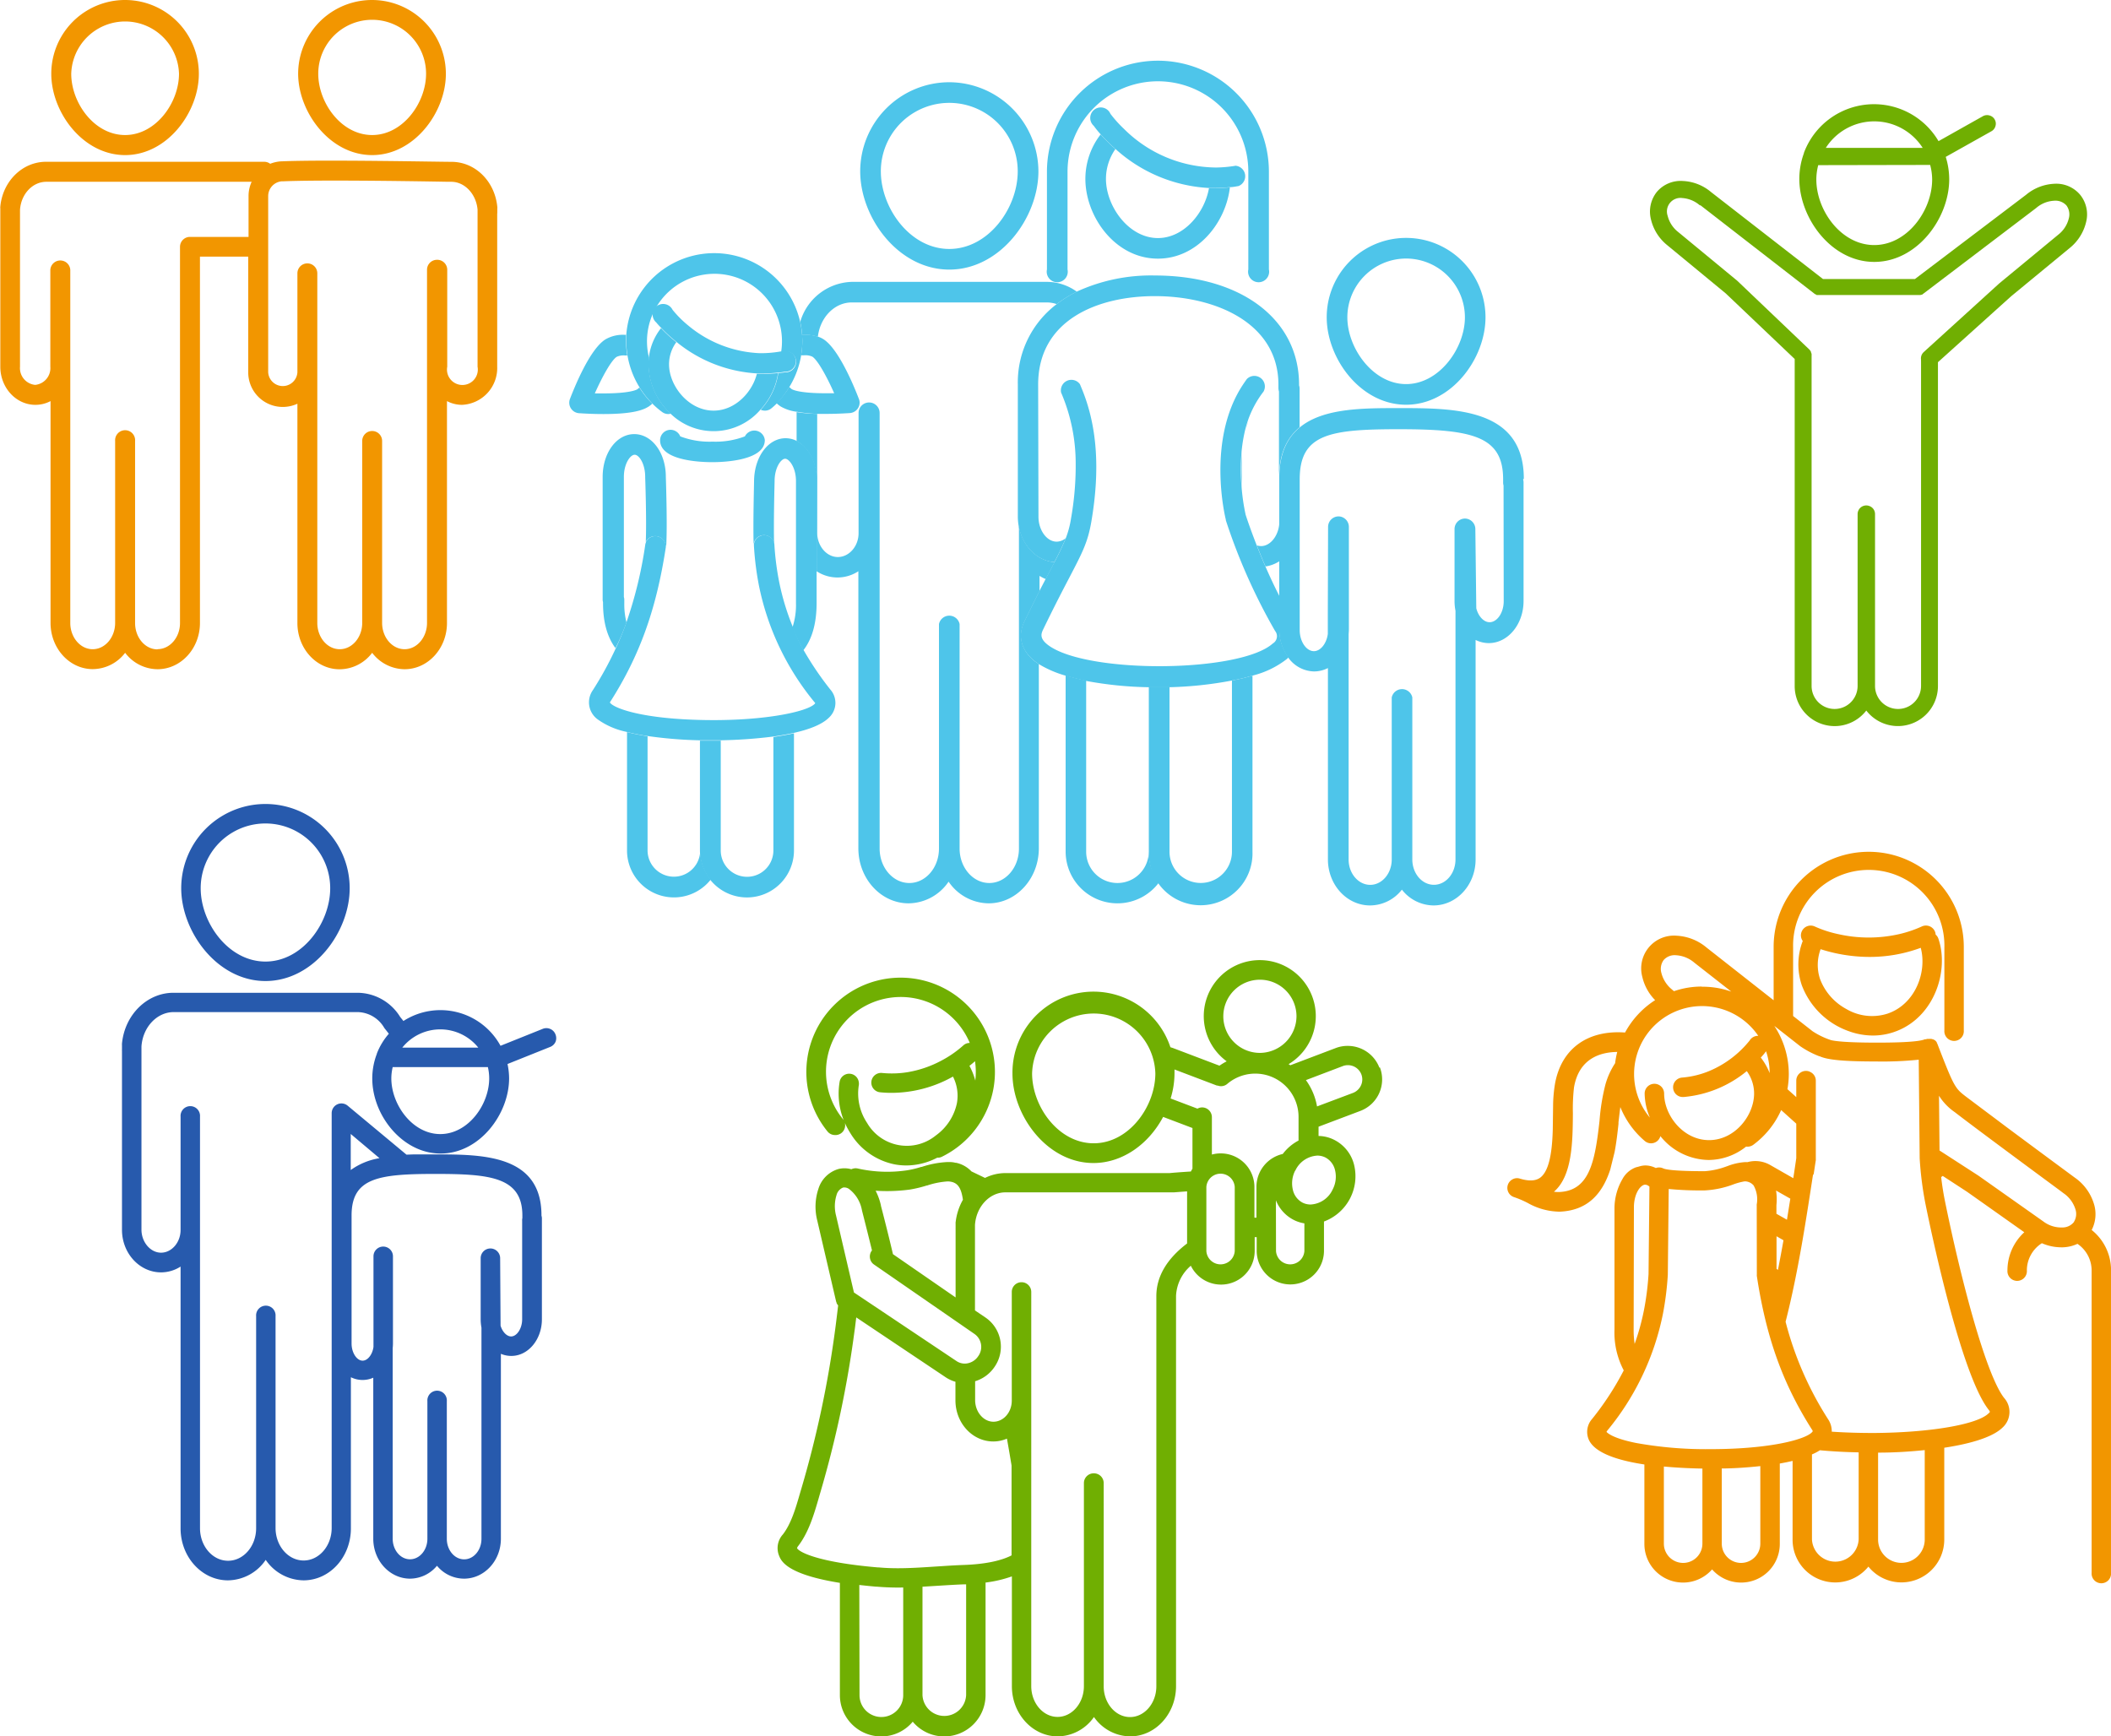 <svg xmlns="http://www.w3.org/2000/svg" viewBox="0 0 400.97 329.83"><defs><style>.cls-1{fill:#4ec5ea;}.cls-2{fill:#275aad;}.cls-3{fill:#f29600;}.cls-4{fill:#70af02;}</style></defs><g id="レイヤー_2" data-name="レイヤー 2"><g id="Icons"><path class="cls-1" d="M180.31,15.62a16.94,16.94,0,0,0-16.92,16.92c0,8.81,7.24,18.67,16.92,18.67s16.93-9.86,16.93-18.67A17,17,0,0,0,180.31,15.62Zm0,31.67c-7.45,0-13-7.78-13-14.75a13,13,0,1,1,26,0C193.32,39.51,187.76,47.29,180.31,47.29Z"/><path class="cls-1" d="M194.62,118c1.07-2.2,2-4.08,2.83-5.71v-2.9a7.42,7.42,0,0,0,1.19.61c.4-.79.78-1.51,1.12-2.15.19-.39.38-.74.56-1.07-3.35-.24-6.11-3.1-6.78-6.86v61.27c0,3.61-2.53,6.54-5.63,6.54s-5.64-2.93-5.64-6.54V118.55a2,2,0,0,0-3.92,0v42.64c0,3.61-2.52,6.54-5.63,6.54s-5.64-2.93-5.64-6.54V101.31h0V78.45a2,2,0,0,0-2-2h0a2,2,0,0,0-2,2v22.83c0,2.5-1.81,4.53-3.94,4.53s-3.92-2.08-3.92-4.64V78.62a28.34,28.34,0,0,1-3.91-.34v5.51c2.24,1.15,3.8,4.07,3.8,7.59l0,17.13a7.23,7.23,0,0,0,7.93,0v52.63c0,5.76,4.28,10.45,9.55,10.45a9.3,9.3,0,0,0,7.59-4.12,9.3,9.3,0,0,0,7.6,4.12c5.26,0,9.54-4.69,9.54-10.45v-35l-.7-.48C194,123.61,193.25,120.82,194.62,118Z"/><path class="cls-1" d="M152.73,63.6a8.11,8.11,0,0,1,2.62.37c.42-3.69,3.17-6.52,6.43-6.52h37.06a5.61,5.61,0,0,1,1.87.32,22.43,22.43,0,0,1,3.83-2.36,9.72,9.72,0,0,0-5.7-1.87H161.78A10.53,10.53,0,0,0,152,61.13a16.7,16.7,0,0,1,.36,2.47Z"/><path class="cls-1" d="M218.19,161.79a5.94,5.94,0,0,1-11.88,0V129.26c-1.38-.28-2.69-.59-3.9-1v33.49a9.84,9.84,0,0,0,17.73,5.88A9.79,9.79,0,0,1,218.19,161.79Z"/><path class="cls-1" d="M234,129.27v32.52a5.93,5.93,0,1,1-11.86,0V130.46c-.66,0-1.33,0-2,0s-1.29,0-1.93,0v31.33a9.85,9.85,0,1,0,19.69,0V128.33A38.9,38.9,0,0,1,234,129.27Z"/><path class="cls-1" d="M219.94,11.53a21.1,21.1,0,0,0-21.08,21.08V51.19a2,2,0,1,0,3.91,0V32.61a17.17,17.17,0,1,1,34.34,0V51.19a2,2,0,1,0,3.91,0V32.61A21.1,21.1,0,0,0,219.94,11.53Z"/><path class="cls-1" d="M230.69,35.73l-1.05,0c-.82,4.71-4.76,9.49-9.7,9.49-5.56,0-9.87-6.05-9.87-11.24a9.85,9.85,0,0,1,1.8-5.67,33.78,33.78,0,0,1-2.81-2.78,13.79,13.79,0,0,0-2.9,8.45c0,7.17,5.66,15.15,13.78,15.15,7.51,0,12.91-6.84,13.67-13.54C232.61,35.67,231.64,35.73,230.69,35.73Z"/><path class="cls-1" d="M200.71,57.77a18.62,18.62,0,0,0-7.38,15.3v.75l0,24.33a10.31,10.31,0,0,0,.16,1.77c.67,3.76,3.43,6.62,6.78,6.86a49.76,49.76,0,0,0,2.17-4.56,2.75,2.75,0,0,1-1.73.67c-1.88,0-3.46-2.17-3.46-4.75l-.06-25.08c0-12.39,11.45-16.81,22.16-16.81,11.69,0,23.48,5.2,23.48,16.82v.67a2.12,2.12,0,0,0,.1.62V90.94c0-4.73,1.51-7.79,3.92-9.77V73.84a1.89,1.89,0,0,0-.1-.63v-.14c0-12.4-11-20.74-27.4-20.74a33.74,33.74,0,0,0-14.86,3.08A22.43,22.43,0,0,0,200.71,57.77Z"/><path class="cls-1" d="M239.53,103.73a2.73,2.73,0,0,1-.8-.13c.48,1.21,1,2.55,1.65,4a6.59,6.59,0,0,0,2.64-1l0-15V99C243,101.56,241.4,103.73,239.53,103.73Z"/><path class="cls-1" d="M235.91,85.72a38.57,38.57,0,0,0,0,7C235.83,90.26,235.82,87.64,235.91,85.72Z"/><path class="cls-1" d="M236.58,81.73l.6-2Q236.83,80.71,236.58,81.73Z"/><path class="cls-1" d="M204.39,88.16v0Z"/><path class="cls-1" d="M234.61,31.5a24.76,24.76,0,0,1-3.55.32,25,25,0,0,1-17.54-7.31,23.16,23.16,0,0,1-2.6-2.89,2,2,0,1,0-3.17,2.28,18.53,18.53,0,0,0,1.31,1.61,33.78,33.78,0,0,0,2.81,2.78,28.71,28.71,0,0,0,17.77,7.42l1.05,0c.95,0,1.92-.06,2.92-.16.54,0,1.09-.12,1.64-.21a2,2,0,0,0-.64-3.86Z"/><path class="cls-1" d="M243,119.6v-6.4c-1-1.94-1.87-3.84-2.65-5.62-.62-1.43-1.17-2.77-1.65-4-1.25-3.2-2-5.47-2.11-5.85a39.13,39.13,0,0,1-.75-5.08,38.57,38.57,0,0,1,0-7,30.22,30.22,0,0,1,.67-4q.25-1,.6-2A19.41,19.41,0,0,1,240,74.38,2,2,0,0,0,236.83,72c-.29.4-.57.81-.84,1.22-6.79,10.45-3.31,24.87-3.15,25.5a.45.45,0,0,0,0,.11,111.11,111.11,0,0,0,9.34,21,1.6,1.6,0,0,1-.42,2.4c-6.26,5.6-35.38,5.8-42.68.3-1.58-1.19-1.35-2.06-1-2.84,2.2-4.55,3.86-7.73,5.08-10.06,2.44-4.69,3.46-6.63,4.13-10.52,1.71-10,1.1-18.3-1.85-25.37-.11-.26-.21-.52-.32-.77a2,2,0,0,0-3.57,1.6,34.07,34.07,0,0,1,2.77,13.57V89a57.67,57.67,0,0,1-.89,9.51,17.81,17.81,0,0,1-1,3.75,49.76,49.76,0,0,1-2.17,4.56c-.18.33-.37.68-.56,1.07-.34.64-.72,1.36-1.12,2.15s-.76,1.46-1.19,2.29c-.82,1.63-1.76,3.51-2.83,5.71-1.37,2.82-.59,5.61,2.13,7.67l.7.48a20.69,20.69,0,0,0,5,2.15c1.21.37,2.52.68,3.9,1a70.44,70.44,0,0,0,11.88,1.2c.64,0,1.28,0,1.93,0s1.32,0,2,0A72.36,72.36,0,0,0,234,129.27a38.9,38.9,0,0,0,3.92-.94,17.37,17.37,0,0,0,6.52-3.16c.12-.11.21-.2.31-.31A8.89,8.89,0,0,1,243,119.6Z"/><path class="cls-1" d="M155.31,78.62c.48,0,1,0,1.55,0,2.48,0,4.52-.16,4.61-.16a2,2,0,0,0,1.5-.92,1.94,1.94,0,0,0,.18-1.74c-.84-2.2-3.81-9.51-6.75-11.37a4.59,4.59,0,0,0-1.05-.49,8.11,8.11,0,0,0-2.62-.37h-.38c0,.4.05.79.05,1.18a16.61,16.61,0,0,1-.23,2.74l.56,0a3.16,3.16,0,0,1,1.57.26c1,.64,2.73,3.74,4.15,6.95-.5,0-1,0-1.59,0-5,0-6.26-.66-6.47-.78a2.32,2.32,0,0,1-.46-.44,16.18,16.18,0,0,1-2.44,3.1,5.29,5.29,0,0,0,.81.64,8,8,0,0,0,3.1,1A28.34,28.34,0,0,0,155.31,78.62Z"/><path class="cls-1" d="M121.44,73.6a2.46,2.46,0,0,1-.39.35c-.21.12-1.49.78-6.47.78-.56,0-1.09,0-1.6,0,1.43-3.21,3.15-6.31,4.16-6.95a3.16,3.16,0,0,1,1.57-.26l.43,0a16.7,16.7,0,0,1-.23-2.74,11.64,11.64,0,0,1,0-1.18h-.25a6.6,6.6,0,0,0-3.65.86c-3,1.86-5.92,9.17-6.77,11.37A2,2,0,0,0,110,78.49c.08,0,2.12.16,4.6.16h0c5.7,0,7.61-.8,8.57-1.4a5.54,5.54,0,0,0,.73-.57A17.22,17.22,0,0,1,121.44,73.6Z"/><path class="cls-1" d="M145.27,83.6a2,2,0,0,0-3.78-.71,15.67,15.67,0,0,1-6.14,1,15.54,15.54,0,0,1-6.14-1,2,2,0,0,0-1.83-1.25,2,2,0,0,0-2,2c0,3.85,7.6,4.15,9.93,4.15S145.27,87.45,145.27,83.6Z"/><path class="cls-1" d="M149.93,73.51a16.76,16.76,0,0,0,2.47-8.73c0-.39,0-.78-.05-1.18a16.74,16.74,0,0,0-33.39,0,11.64,11.64,0,0,0,0,1.18,16.72,16.72,0,0,0,2.53,8.82,17.22,17.22,0,0,0,2.44,3.08,15.47,15.47,0,0,0,1.84,1.58,1.93,1.93,0,0,0,1.16.39,2.07,2.07,0,0,0,.49-.07,12.92,12.92,0,0,1-4.21-9.37,8.11,8.11,0,0,1,.08-1.21,12.82,12.82,0,1,1,25.08-1.14h.12a2,2,0,1,1,.59,3.86c-.43.07-.84.12-1.25.16a13,13,0,0,1-3.34,6.95,1.93,1.93,0,0,0,2.07-.3,12,12,0,0,0,1-.91A16.18,16.18,0,0,0,149.93,73.51Z"/><path class="cls-1" d="M133,161.53a5,5,0,0,1-10,0V139.84a39.53,39.53,0,0,1-3.9-.78v22.47a8.91,8.91,0,0,0,15.9,5.55A8.87,8.87,0,0,1,133,161.53Z"/><path class="cls-1" d="M146.9,140v21.55a5,5,0,0,1-10,0V140.68H135.3l-2.35,0v20.86a8.93,8.93,0,0,0,17.86,0V139.29C149.56,139.57,148.24,139.79,146.9,140Z"/><path class="cls-1" d="M147.78,70.87A24.18,24.18,0,0,1,145,71c-.42,0-.84,0-1.24,0-.88,3.54-4.15,7-8.22,7-4.77,0-8.46-4.72-8.46-8.78A7.1,7.1,0,0,1,128.46,65a28.85,28.85,0,0,1-2.9-2.67A11,11,0,0,0,123.24,68a8.11,8.11,0,0,0-.08,1.21,12.92,12.92,0,0,0,4.21,9.37,11.73,11.73,0,0,0,17.07-.76A13,13,0,0,0,147.78,70.87Z"/><path class="cls-1" d="M155.2,91.38c0-3.52-1.56-6.44-3.8-7.59a4.69,4.69,0,0,0-2.17-.55c-3.34,0-5.95,3.56-6,8.11,0,.61-.21,8-.08,12.19h0a1.95,1.95,0,0,1,3.89-.12c-.13-4.13.09-11.9.09-12v-.06c0-2.54,1.23-4.22,2-4.22s2.06,1.68,2.06,4.22l0,23.17a13.58,13.58,0,0,1-.68,4.68,41,41,0,0,0,2.09,4.3c1.56-2,2.51-4.89,2.51-9v-6Z"/><path class="cls-1" d="M119,118.24a13.93,13.93,0,0,1-.42-3.69v-.62a2,2,0,0,0-.08-.54V90.6c0-2.54,1.23-4.22,2.05-4.22s2,1.68,2,4.22v.07c0,.09.29,8.06.11,12.27a2,2,0,0,1,3.78.7h.11c.22-4.21-.06-12.38-.08-13.07,0-4.55-2.63-8.11-6-8.11s-6,3.57-6,8.14v23.24a1.52,1.52,0,0,0,.07.52v.19c0,3.81.89,6.57,2.36,8.56C117.74,121.53,118.39,119.91,119,118.24Z"/><path class="cls-1" d="M144.35,67.09a22.61,22.61,0,0,1-13.6-5.24,20.37,20.37,0,0,1-3-3,2,2,0,1,0-3.09,2.41c.06.08.37.46.91,1a28.85,28.85,0,0,0,2.9,2.67,26.52,26.52,0,0,0,15.3,6c.4,0,.82,0,1.24,0a24.18,24.18,0,0,0,2.78-.16c.41,0,.82-.09,1.25-.16a2,2,0,1,0-.59-3.86h-.12A21.86,21.86,0,0,1,144.35,67.09Z"/><path class="cls-1" d="M150.65,119.23a46.52,46.52,0,0,1-2.68-8.84,52.85,52.85,0,0,1-.88-6.91v-.06a1.95,1.95,0,0,0-3.89.12v.08a57,57,0,0,0,.94,7.54,50.55,50.55,0,0,0,10.6,22.26.93.93,0,0,1,.11.16c-1.2,1.64-10.6,3.63-23.26,3.13-10.72-.41-15.24-2.38-15.74-3.27a.39.39,0,0,1,.09-.17c5.58-8.77,8.73-17.54,10.53-29.33a1.56,1.56,0,0,0,0-.3,2,2,0,0,0-3.78-.7c0,.13-.08.27-.11.41a79.44,79.44,0,0,1-3.6,14.89c-.6,1.67-1.25,3.29-2,4.87a65.14,65.14,0,0,1-4.38,8,4,4,0,0,0,1,5.59,14.34,14.34,0,0,0,5.37,2.31,39.53,39.53,0,0,0,3.9.78,81.4,81.4,0,0,0,10,.83l2.35,0h1.57a92.13,92.13,0,0,0,10-.7c1.34-.19,2.66-.41,3.91-.69,2.86-.63,5.36-1.55,6.72-2.88a3.82,3.82,0,0,0,.28-5.39,59.72,59.72,0,0,1-5.07-7.49A41,41,0,0,1,150.65,119.23Z"/><path class="cls-1" d="M289.44,90.94c0-13.42-13.15-13.42-23.71-13.42-6.9,0-14.4,0-18.83,3.65-2.41,2-3.92,5-3.92,9.77v.65l0,15v13a8.89,8.89,0,0,0,1.67,5.26,6.17,6.17,0,0,0,4.94,2.69,5.84,5.84,0,0,0,2.64-.64v36.36c0,4.81,3.59,8.73,8,8.73a7.71,7.71,0,0,0,6.05-3,7.71,7.71,0,0,0,6,3c4.42,0,8-3.92,8-8.73V121.56a5.69,5.69,0,0,0,2.51.6c3.64,0,6.6-3.58,6.6-8V91.63a2,2,0,0,0-.09-.58Zm-3.82,23.25c0,2.19-1.24,4-2.69,4-1.09,0-2.13-1.11-2.52-2.65l-.18-15.11a2,2,0,0,0-2-1.93h0a2,2,0,0,0-1.95,2v13.68a9.41,9.41,0,0,0,.18,1.84v47.24c0,2.65-1.83,4.81-4.1,4.81s-4.1-2.16-4.1-4.81V132.48a2,2,0,0,0-3.91,0v30.79c0,2.65-1.84,4.81-4.09,4.81s-4.1-2.16-4.1-4.81V120.6c0-.33.05-.67.05-1V100.09a2,2,0,0,0-1.95-2h0a2,2,0,0,0-2,2l-.05,16.34v4c-.25,1.84-1.4,3.26-2.64,3.26-1.46,0-2.7-1.85-2.7-4l0-28.65c0-8.62,5.74-9.51,18.83-9.51,14,0,19.81,1.32,19.81,9.51v.6a1.93,1.93,0,0,0,.08.58Z"/><path class="cls-1" d="M252,60.27c0,7.84,6.45,16.61,15.08,16.61s15.08-8.77,15.08-16.61a15.08,15.08,0,0,0-30.16,0Zm15.08-11.16a11.18,11.18,0,0,1,11.17,11.16c0,5.87-4.88,12.69-11.17,12.69s-11.16-6.82-11.16-12.69A11.18,11.18,0,0,1,267.09,49.11Z"/><path class="cls-2" d="M50.42,186.35c9.15,0,16-9.31,16-17.63a16,16,0,1,0-32,0C34.43,177,41.27,186.35,50.42,186.35Zm-12.3-17.63a12.3,12.3,0,1,1,24.6,0c0,6.57-5.26,13.93-12.3,13.93S38.12,175.29,38.12,168.72Z"/><path class="cls-2" d="M105.49,196.44a1.81,1.81,0,0,0-1-1,1.84,1.84,0,0,0-1.42,0l-8,3.21a13,13,0,0,0-18.44-4.71l-.62-.77a9.61,9.61,0,0,0-8.06-4.59h-35c-5,0-9.25,4.15-9.78,9.64a1.75,1.75,0,0,0,0,.32v.26c0,.19,0,.38,0,.57a1.34,1.34,0,0,0,0,.24v34c0,4.45,3.33,8.08,7.42,8.08a6.9,6.9,0,0,0,3.71-1.1v49.73c0,5.44,4.05,9.87,9,9.87a8.78,8.78,0,0,0,7.17-3.89,8.84,8.84,0,0,0,7.18,3.89c5,0,9-4.43,9-9.87V261.61a5,5,0,0,0,4.25.09v30.59c0,4.18,3.14,7.58,7,7.58A6.69,6.69,0,0,0,83,297.42a6.69,6.69,0,0,0,5.14,2.45c3.86,0,7-3.4,7-7.58V257.16a5,5,0,0,0,2,.4c3.19,0,5.79-3.12,5.79-6.95V231.45a1.53,1.53,0,0,0-.08-.52v-.06c0-11.59-11.26-11.59-20.31-11.59-1.26,0-2.6,0-3.94,0l-1.39.05L66,210a1.85,1.85,0,0,0-3,1.42v78.82c0,3.41-2.39,6.18-5.33,6.18s-5.33-2.77-5.33-6.18V250a1.85,1.85,0,1,0-3.69,0v40.29c0,3.41-2.39,6.18-5.33,6.18s-5.33-2.77-5.33-6.18V212.1a1.85,1.85,0,1,0-3.69,0v21.54c0,2.37-1.7,4.31-3.71,4.31s-3.72-2-3.72-4.38V198.79c.24-3.67,2.93-6.54,6.12-6.54h35a6,6,0,0,1,5,3,.44.44,0,0,0,.08.11l.79,1a12.67,12.67,0,0,0-2.28,3.77h0l0,.06-.05.12a13.09,13.09,0,0,0-.82,4.53c0,5.91,4,11.78,9.33,13.65a11.05,11.05,0,0,0,3.66.63c7.43,0,13-7.54,13-14.28a13.42,13.42,0,0,0-.3-2.73l8.14-3.26a1.85,1.85,0,0,0,1-1A1.91,1.91,0,0,0,105.49,196.44Zm-12.57,8.39c0,5-4,10.59-9.29,10.59s-9.3-5.59-9.3-10.59a9.55,9.55,0,0,1,.26-2.13H92.67A9.4,9.4,0,0,1,92.92,204.83ZM76.41,199a9.25,9.25,0,0,1,14.44,0ZM99.18,231.9v18.71c0,1.73-1,3.25-2.1,3.25-.83,0-1.66-.89-2-2.05L95,239a1.85,1.85,0,0,0-3.7,0v11.62a8.6,8.6,0,0,0,.15,1.56v40.12c0,2.15-1.47,3.9-3.29,3.9s-3.29-1.75-3.29-3.9V266.15a1.85,1.85,0,1,0-3.69,0v26.14c0,2.15-1.48,3.9-3.3,3.9s-3.29-1.75-3.29-3.9V256.08a8.65,8.65,0,0,0,.05-.88V238.64a1.85,1.85,0,0,0-3.7,0l0,13.87v3.34c-.2,1.46-1.1,2.61-2.06,2.61-1.12,0-2.1-1.52-2.1-3.25l0-24.33c0-7.11,5.06-7.89,15.81-7.89,10.34,0,16.63.53,16.63,7.89v.51A1.72,1.72,0,0,0,99.18,231.9Zm-32.56-9.65V215.4L72.08,220A12.94,12.94,0,0,0,66.62,222.25Z"/><path class="cls-3" d="M397.3,233.64a6.58,6.58,0,0,0,.39-5.08,9.43,9.43,0,0,0-3.64-4.9c-.08-.06-6.78-5-12.91-9.56l-2.66-2c-1.62-1.21-3.65-2.74-5-3.75-2.11-1.62-2.28-1.75-5.46-10l0,0a1.13,1.13,0,0,0-.14-.27l0-.08a.84.84,0,0,0-.17-.22l-.07-.08,0,0-.22-.18h0l-.06,0-.2-.11-.07,0-.23-.07-.09,0a1.55,1.55,0,0,0-.31,0h-.32l-.07,0-.3.08-.07,0h0l-.11,0c-.47.23-2.23.62-8.69.63h-.41c-5.56,0-7.81-.26-8.69-.47a14.75,14.75,0,0,1-3.51-1.69l-3.7-2.9v-13a14.37,14.37,0,1,1,28.73,0v15.75a1.85,1.85,0,1,0,3.69,0V179.86a18.06,18.06,0,0,0-36.12,0V190l-12.73-10a9.59,9.59,0,0,0-5.71-2.26,6.23,6.23,0,0,0-6.49,7.88,9.22,9.22,0,0,0,2.42,4.36,16.77,16.77,0,0,0-5.71,6.15c-7.17-.52-12.13,3.12-13.31,9.75A26.56,26.56,0,0,0,295,210l-.06,4.51c-.09,3.25-.43,7.75-2.39,9.19-.88.64-2.15.7-3.89.17h0a1.77,1.77,0,0,0-1.37.15,1.84,1.84,0,0,0-.9,1.09,1.84,1.84,0,0,0,1.24,2.3h0a19,19,0,0,1,2.54,1.09,12.56,12.56,0,0,0,5.73,1.65,5,5,0,0,0,.55,0c4.68-.26,7.75-2.87,9.41-8l.82-3.31v0c.35-1.82.56-3.69.74-5.35l0-.31c.12-1,.23-2,.35-2.89a16.62,16.62,0,0,0,4.64,6.44,1.83,1.83,0,0,0,2.6-.21,1.86,1.86,0,0,0,.37-.71,11.94,11.94,0,0,0,9.15,4.53,11.5,11.5,0,0,0,7.13-2.54,1.89,1.89,0,0,0,1.36-.34,16.59,16.59,0,0,0,5.3-6.6l2.87,2.58V220c-.12.85-.26,1.76-.4,2.71l-.17,1.09-4.41-2.52a5.64,5.64,0,0,0-4.28-.53h-.53a11.34,11.34,0,0,0-3.3.76l-.18.06a14.69,14.69,0,0,1-4.1.9c-5.89,0-7.47-.33-7.9-.53a1.82,1.82,0,0,0-1.41-.07,4.5,4.5,0,0,0-2-.49,4.17,4.17,0,0,0-1.18.2c-.17.05-.35.1-.55.14a4.79,4.79,0,0,0-2.62,2.27,11.13,11.13,0,0,0-1.5,5.39l0,22.43v.7a15.42,15.42,0,0,0,1.76,7.8,54.82,54.82,0,0,1-6,9.21,3.7,3.7,0,0,0-.59,4.06c1.06,2.15,4.59,3.7,10.51,4.6v15.08a7.34,7.34,0,0,0,12.86,4.85,7.34,7.34,0,0,0,12.86-4.85V278c.9-.16,1.69-.32,2.43-.5v14.95a8.1,8.1,0,0,0,14.4,5.13,8.06,8.06,0,0,0,6.28,3,8.14,8.14,0,0,0,8.13-8.13V275c3.9-.59,8.91-1.72,11.08-3.84a4,4,0,0,0,.28-5.63c-3.41-4.39-8.12-22.06-11.28-37.63-.25-1.27-.48-2.68-.67-4.31l.3-.22,4.6,3,3.13,2.21,7.76,5.49a9.84,9.84,0,0,0-3.2,7.25,1.85,1.85,0,1,0,3.69,0,6.11,6.11,0,0,1,2.85-5.17,9.22,9.22,0,0,0,3.62.78,1.94,1.94,0,0,0,.35,0,7.06,7.06,0,0,0,2.79-.66,6.12,6.12,0,0,1,2.69,5.07v57.42a1.85,1.85,0,1,0,3.69,0V241.29A9.77,9.77,0,0,0,397.3,233.64Zm-31.71,58.8a4.43,4.43,0,0,1-8.86,0V275.93c3.16,0,6.14-.2,8.86-.48Zm-31.23.78a3.66,3.66,0,0,1-7.32,0V278.94c1.82,0,4.48-.14,7.32-.45Zm-11,0a3.66,3.66,0,0,1-7.32,0V278.57c2.26.21,4.72.34,7.32.39ZM310.3,252.47l.05-23.12c0-2.64,1.27-4.32,2.15-4.32a1.27,1.27,0,0,1,.8.38l-.17,16.51V242a53.33,53.33,0,0,1-.87,6.86,45.58,45.58,0,0,1-1.77,6.42A18,18,0,0,1,310.3,252.47Zm23.4-10.37a1.41,1.41,0,0,0,0,.28c1.79,11.75,4.94,20.49,10.5,29.22a.63.63,0,0,1,.12.26c-.76,1.37-7.49,3.41-19.52,3.41h0a74.48,74.48,0,0,1-14.07-1.18c-4.43-.89-5.43-1.92-5.59-2.1a2.17,2.17,0,0,1,.16-.25,50.31,50.31,0,0,0,10.56-22.16,57.68,57.68,0,0,0,.93-7.45l.17-16.28a63.18,63.18,0,0,0,6.86.27,18,18,0,0,0,5.42-1.14,11.75,11.75,0,0,1,2.16-.58,2.22,2.22,0,0,1,1.68.77,5.41,5.41,0,0,1,.6,3.61,2.66,2.66,0,0,0,0,.3Zm3.65-15.95,2.71,1.54c-.21,1.3-.42,2.64-.64,4l-2-1.13V228.9A10.5,10.5,0,0,0,337.35,226.15Zm1.41,9.44c-.32,1.8-.67,3.69-1.05,5.63l-.27-.2v-6.19ZM344.5,223c.14-.92.27-1.79.4-2.61a2.45,2.45,0,0,0,0-.27l0-14.85a1.81,1.81,0,0,0-1-1.62,1.76,1.76,0,0,0-.86-.23,1.85,1.85,0,0,0-1.85,1.85v3.13l-1.68-1.51a16.17,16.17,0,0,0,.26-2.89,16.62,16.62,0,0,0-2.75-9.13l4.92,3.86a17.14,17.14,0,0,0,3.6,1.9l.07,0c1.49.7,4.61,1,10.76,1a66.7,66.7,0,0,0,8.08-.34l.18,18.75a64.56,64.56,0,0,0,1.08,8.55c1.08,5.37,6.76,32.47,12,39.17h0c.33.43.32.44,0,.72-2.16,2.12-11.12,3.65-21.78,3.72-2.64,0-5.32-.07-8-.25a4.1,4.1,0,0,0-.7-2.37,63.58,63.58,0,0,1-8.07-18.51c2.45-9.56,4-20.14,5.2-27.86Zm-.33,53.27a9.87,9.87,0,0,0,1.51-.79c2.25.21,4.73.35,7.36.4v16.53a4.44,4.44,0,0,1-8.87,0Zm-8-72.33a11.5,11.5,0,0,0-1.72-3.05,11.47,11.47,0,0,0,1-1.2A12.8,12.8,0,0,1,336.13,204Zm-3.75-6.4a19.47,19.47,0,0,1-7.66,5.86,17.09,17.09,0,0,1-5.28,1.29,1.86,1.86,0,0,0-1.68,1.65,2,2,0,0,0,0,.35,1.83,1.83,0,0,0,1.83,1.69h.16a21.85,21.85,0,0,0,12-4.92,7.24,7.24,0,0,1,1.39,4.24c0,4.19-3.65,8.87-8.55,8.87s-8.54-4.68-8.54-8.87a2,2,0,0,0-.11-.61,1.85,1.85,0,0,0-3.59.61,12,12,0,0,0,1,4.6,12.91,12.91,0,1,1,20.58-15.54h0A1.85,1.85,0,0,0,332.38,197.57Zm-9.17-10.14a16.09,16.09,0,0,0-5.29.88l-.39-.33h0a5.91,5.91,0,0,1-2-3.13,2.84,2.84,0,0,1,.44-2.47,2.78,2.78,0,0,1,2.34-.9,5.88,5.88,0,0,1,3.5,1.43l7,5.48A16.32,16.32,0,0,0,323.21,187.43Zm70.7,44.7h0a2.77,2.77,0,0,1-2.27,1.06,5.61,5.61,0,0,1-3.56-1.14l-12.34-8.71-7.38-4.77-.1-10.4a10.71,10.71,0,0,0,3,3.12c2,1.55,7.11,5.39,19.93,14.85l.69.52a5.8,5.8,0,0,1,2.27,3A2.87,2.87,0,0,1,393.91,232.13Zm-86.76-32.31a17.66,17.66,0,0,0-.41,2.17,14.44,14.44,0,0,0-1.83,4,39.33,39.33,0,0,0-1.13,6.93c-.86,7.71-1.89,13.2-7.52,13.53a6.18,6.18,0,0,1-1.14-.05c3.51-3,3.56-9.56,3.6-14.91a35.23,35.23,0,0,1,.21-4.9C299.9,201.12,303.86,199.87,307.15,199.82Z"/><path class="cls-3" d="M342.23,187.12a14.78,14.78,0,0,0,8.89,8.74,13.44,13.44,0,0,0,4.62.84,12.31,12.31,0,0,0,4-.66l.27-.1.23-.08c7.24-2.81,10-11.5,7.95-17.54a1.71,1.71,0,0,0-.53-.79,1.62,1.62,0,0,0-.15-.63A1.86,1.86,0,0,0,365,176a22.66,22.66,0,0,1-4.18,1.42,26.19,26.19,0,0,1-11.75,0,21.75,21.75,0,0,1-4.34-1.42,1.85,1.85,0,0,0-2.46.85,1.81,1.81,0,0,0,.15,1.89A12.32,12.32,0,0,0,342.23,187.12Zm3.58-6.82a30.62,30.62,0,0,0,9.3,1.47,27.89,27.89,0,0,0,9.72-1.73c1.23,4.55-1,10.7-6.3,12.5h0a9.62,9.62,0,0,1-7.84-.88,10.81,10.81,0,0,1-5-5.73A8.56,8.56,0,0,1,345.81,180.3Z"/><path class="cls-4" d="M158.5,215.6a1.86,1.86,0,0,0,1.36-.41h0a1.86,1.86,0,0,0,.26-2.6A14.2,14.2,0,0,1,163,191.91a14.21,14.21,0,0,1,21.2,6.2,1.77,1.77,0,0,0-1.26.5l-.08.07a20.63,20.63,0,0,1-4.21,2.87,20.84,20.84,0,0,1-6.18,2.1,18.74,18.74,0,0,1-4.95.16,1.86,1.86,0,0,0-1.92,1.24,1.62,1.62,0,0,0-.09.43,1.84,1.84,0,0,0,1.65,2,20.68,20.68,0,0,0,2.25.11,23.94,23.94,0,0,0,11.6-3.09,8,8,0,0,1,.75,5.05,10.12,10.12,0,0,1-4,6.13,8.72,8.72,0,0,1-13.07-2.39,10.06,10.06,0,0,1-1.57-7.12,1.84,1.84,0,0,0,0-.62,1.84,1.84,0,0,0-3.64-.05,13.67,13.67,0,0,0,1.6,9c.15.28.32.56.49.83a12.78,12.78,0,0,0,8.44,5.86,12,12,0,0,0,2.13.19,12.7,12.7,0,0,0,5.89-1.48,1.66,1.66,0,0,0,.91-.19,18,18,0,0,0,9.75-12.88,17.91,17.91,0,1,0-31.49,8.12A1.81,1.81,0,0,0,158.5,215.6Zm25.64-13.14c.46-.36.82-.67,1.06-.88a14.17,14.17,0,0,1,.05,3.68A12.38,12.38,0,0,0,184.14,202.46Z"/><path class="cls-4" d="M262,202.79a6.43,6.43,0,0,0-6-4.12,6.25,6.25,0,0,0-2.26.4l-8.65,3.28-.33-.21A10.64,10.64,0,1,0,233,201.6a11.89,11.89,0,0,0-1.37.83l-8.85-3.36-.47-.15a15.39,15.39,0,0,0-30,5c0,8,6.58,17,15.39,17,5.29,0,10.34-3.35,13.23-8.76l5.57,2.11V222c-.11.17-.2.34-.3.53-2.4.15-4,.29-4,.3H191a8.76,8.76,0,0,0-3.9.92l-2.58-1.24a5.62,5.62,0,0,0-2.88-1.63l-.13,0a4.19,4.19,0,0,0-.9-.14l-.12,0h-.18l-.49,0a18.18,18.18,0,0,0-4.75.92l-.1,0a18.22,18.22,0,0,1-2.67.64,25.56,25.56,0,0,1-9.37-.34,1.9,1.9,0,0,0-1.22.14,4.85,4.85,0,0,0-2.39-.06,5.62,5.62,0,0,0-3.87,3.79,10.68,10.68,0,0,0-.22,6l3.57,15.33a1.63,1.63,0,0,0,.11.31l0,.08.14.23.06.07a.94.94,0,0,0,.09.12c-.2,1.68-.38,3.18-.54,4.38a199.66,199.66,0,0,1-6.4,30.26l-.21.71-.12.41c-.77,2.67-1.64,5.69-3.23,7.74a3.86,3.86,0,0,0-.7,4.09c.41,1,1.51,3.5,11.53,5.11V322a7.85,7.85,0,0,0,7.84,7.84,7.76,7.76,0,0,0,6-2.8,7.77,7.77,0,0,0,6,2.8A7.85,7.85,0,0,0,187.2,322V300.61a23.37,23.37,0,0,0,5-1.17v20.85c0,5.26,3.91,9.54,8.72,9.54a8.5,8.5,0,0,0,6.87-3.68,8.5,8.5,0,0,0,6.87,3.68c4.81,0,8.72-4.28,8.72-9.54V246.17a8,8,0,0,1,2.81-5.74,6.39,6.39,0,0,0,12.13-2.8V235h.38v2.59a6.39,6.39,0,0,0,12.78,0v-5.56a9.18,9.18,0,0,0,5.73-10.73,7.27,7.27,0,0,0-3.76-4.77,6.81,6.81,0,0,0-3-.75v-1.76l7.94-3a6.39,6.39,0,0,0,3.72-8.25Zm-11.84,7.38a12,12,0,0,0-2.11-5l7-2.66a2.68,2.68,0,0,1,1-.18,2.74,2.74,0,0,1,2.53,1.75,2.7,2.7,0,0,1-.06,2.07h0A2.78,2.78,0,0,1,257,207.6Zm-18.32,8.92a6.24,6.24,0,0,0-1.65.22V212.2a1.86,1.86,0,0,0-1.07-1.67,1.82,1.82,0,0,0-1.67.06l-5.1-1.93a16.36,16.36,0,0,0,.74-4.79c0-.24,0-.48,0-.72l8.06,3.06.15,0a1.81,1.81,0,0,0,1.81-.32,8.22,8.22,0,0,1,13.54,6.27v4.49a9,9,0,0,0-3,2.55,6.41,6.41,0,0,0-5,6.24v5.86h-.38v-5.86A6.4,6.4,0,0,0,231.88,219.09Zm-2.7,6.39a2.7,2.7,0,0,1,5.39,0v12.15a2.7,2.7,0,0,1-5.39,0ZM242.35,228a7.14,7.14,0,0,0,3.41,3.74,6.76,6.76,0,0,0,2,.64v5.25a2.7,2.7,0,0,1-5.39,0Zm3.68-5.63a4.91,4.91,0,0,1,4.19-2.86,3.43,3.43,0,0,1,1.52.35,3.63,3.63,0,0,1,1.84,2.41,5.22,5.22,0,0,1-.45,3.67,4.88,4.88,0,0,1-4.19,2.86,3.43,3.43,0,0,1-1.52-.35,3.64,3.64,0,0,1-1.84-2.4A5.34,5.34,0,0,1,246,222.37ZM239.31,200a6.95,6.95,0,1,1,6.95-6.94A7,7,0,0,1,239.31,200Zm-19.86,3.89c0,6.27-5,13.28-11.71,13.28s-11.7-7-11.7-13.28a11.71,11.71,0,0,1,23.41,0ZM175.22,301.4l3.57-.22c1.45-.09,2.94-.18,4.37-.23l.35,0V322a4.15,4.15,0,0,1-8.29,0Zm-12-.33c.9.1,1.91.21,3.18.32h.16a46.72,46.72,0,0,0,5,.16V322a4.15,4.15,0,0,1-8.3,0Zm18.29-68.92a2.48,2.48,0,0,0,0,.27v.25c0,.18,0,.36,0,.54a1.7,1.7,0,0,0,0,.24v13l-11.9-8.22c-.84-3.62-1.88-7.65-2.29-9.22l0-.07a11.91,11.91,0,0,0-1-2.76,32.68,32.68,0,0,0,6.51-.22h0a23.34,23.34,0,0,0,3.23-.78l.07,0a15.36,15.36,0,0,1,3.77-.76h.32c1.61.13,2.34,1.07,2.68,3.48A11.18,11.18,0,0,0,181.52,232.15Zm26.22,47.71a1.86,1.86,0,0,0-1.85,1.86v38.57c0,3.22-2.25,5.84-5,5.84s-5-2.62-5-5.84V245.41a1.85,1.85,0,0,0-3.7,0v20.65c0,2.23-1.59,4-3.48,4s-3.48-1.85-3.48-4.12v-3.57a6.87,6.87,0,0,0,3.75-2.82,6.71,6.71,0,0,0-1.78-9.28l-2-1.35V232.69c.23-3.48,2.77-6.2,5.79-6.2H222.4l.59,0,2.49-.19v9.9c-3.87,2.94-5.84,6.31-5.84,10v74.12c0,3.22-2.25,5.84-5,5.84s-5-2.62-5-5.84V281.72A1.86,1.86,0,0,0,207.74,279.86Zm-42.19-42.23a1.87,1.87,0,0,0-.27,1.47,1.79,1.79,0,0,0,.74,1.1l19.09,13.19a3,3,0,0,1,.74,4.17,3.15,3.15,0,0,1-1.94,1.38,2.78,2.78,0,0,1-2.17-.37l-19.53-13.06-3.4-14.62a7.07,7.07,0,0,1,.09-3.87h0a2.09,2.09,0,0,1,1.24-1.44,1.57,1.57,0,0,1,1.14.27,6.48,6.48,0,0,1,2.41,3.84l.07.33c.88,3.44,1.51,6,1.88,7.51Zm-2.91,12.61,17.06,11.42a6.6,6.6,0,0,0,1.79.81V266c0,4.31,3.22,7.81,7.18,7.81a6.44,6.44,0,0,0,2.6-.54c.14.75.26,1.48.39,2.21.16.91.3,1.78.44,2.6l.05.32v17.05c-2.05,1.06-5.2,1.69-9.11,1.82-1.36.05-2.74.13-4.07.22l-1.11.07c-2.14.14-4.81.33-7.31.33-1.29,0-2.49-.05-3.66-.16h-.18c-11.66-1-15-3-15.31-3.66a1.14,1.14,0,0,1,.22-.4c2-2.61,3-6,3.87-9,.11-.37.21-.74.32-1.1a202.11,202.11,0,0,0,6.52-30.82C162.38,252.43,162.48,251.53,162.64,250.24Z"/><path class="cls-4" d="M395.11,37a5.92,5.92,0,0,0-4.94-2.09A9,9,0,0,0,384.84,37L363.73,53H346.26L325,36.48a8.91,8.91,0,0,0-5.35-2.1,5.92,5.92,0,0,0-4.95,2.08,6,6,0,0,0-1.1,5.26,8.92,8.92,0,0,0,3.09,4.86h0l11.11,9.16,13.09,12.45V130.3a7.59,7.59,0,0,0,13.6,4.67,7.6,7.6,0,0,0,13.61-4.67V68.8L382,56.28l11.14-9.18a9,9,0,0,0,3.09-4.87A5.92,5.92,0,0,0,395.11,37Zm-42,59.76a1.6,1.6,0,0,0-.27.89V130.3a4.37,4.37,0,1,1-8.74,0V67.49a.13.13,0,0,0,0-.06.31.31,0,0,0,0-.09v0h0v0a.36.36,0,0,0,0-.11A.6.6,0,0,0,344,67s0-.1,0-.1h0a.54.54,0,0,0-.09-.2h0a0,0,0,0,1,0,0l-.07-.11-.11-.14-.09-.09h0l0,0L330,53.35l-.08-.07-11.16-9.21a5.64,5.64,0,0,1-2-3.07,2.57,2.57,0,0,1,2.79-3.38A5.68,5.68,0,0,1,322.87,39,.6.6,0,0,1,323,39l21.76,16.88s0,0,.05,0h0c.06,0,.12.09.11.07l.15.09h0l.12,0,.07,0h0l0,0h.1l.12,0h0l.17,0h18.64l.23,0h.1l.14,0h0l.14-.05,0,0h0l.08,0h0l.06,0,.11-.07h0l21.62-16.42a5.65,5.65,0,0,1,3.39-1.37,2.82,2.82,0,0,1,2.35.9,2.87,2.87,0,0,1,.44,2.48,5.6,5.6,0,0,1-2,3.07l-11.2,9.25L366,66.33l-.6.55a1.62,1.62,0,0,0-.51,1.46,1.53,1.53,0,0,0,0,.3V130.3a4.37,4.37,0,1,1-8.74,0V97.64a1.62,1.62,0,0,0-1-1.49A1.65,1.65,0,0,0,353.11,96.75Z"/><path class="cls-4" d="M356,49.75c8.15,0,14.24-8.29,14.24-15.7a14.39,14.39,0,0,0-.66-4.25l8.68-4.87a1.61,1.61,0,0,0,.77-1,1.56,1.56,0,0,0-.15-1.23,1.59,1.59,0,0,0-1-.77,1.62,1.62,0,0,0-1.24.14l-8.43,4.74a14.21,14.21,0,0,0-25.57,2.23s0,.05,0,.07h0a14.21,14.21,0,0,0-.87,4.92C341.79,41.46,347.87,49.75,356,49.75Zm-9.2-21.66a10.92,10.92,0,0,1,18.4,0Zm19.63,3.24a1.06,1.06,0,0,0,.19,0,10.86,10.86,0,0,1,.38,2.76c0,5.88-4.71,12.46-11,12.46s-11-6.58-11-12.46a10.86,10.86,0,0,1,.36-2.72Z"/><path class="cls-3" d="M70.69,29.46c8,0,14-8.14,14-15.43a14,14,0,0,0-28.06,0C56.66,21.32,62.66,29.46,70.69,29.46ZM60.45,14a10.24,10.24,0,0,1,20.48,0c0,5.5-4.38,11.65-10.24,11.65S60.45,19.53,60.45,14Z"/><path class="cls-3" d="M23.77,29.46c8,0,14-8.14,14-15.43A14,14,0,1,0,9.74,14C9.74,21.32,15.74,29.46,23.77,29.46ZM13.53,14A10.24,10.24,0,0,1,34,14c0,5.5-4.38,11.65-10.24,11.65S13.53,19.53,13.53,14Z"/><path class="cls-3" d="M94.46,40.31c0-.16,0-.33,0-.49V39.6a1.05,1.05,0,0,0,0-.3c-.47-4.88-4.2-8.56-8.71-8.56-2.44,0-24.05-.43-32.07-.1h-.08a6.63,6.63,0,0,0-2.28.47,1.9,1.9,0,0,0-1.13-.38H8.75c-4.49,0-8.23,3.68-8.69,8.5a1.45,1.45,0,0,0,0,.35v.24c0,.15,0,.32,0,.48s0,.22,0,.2V69.66c0,4,3,7.24,6.66,7.24a6.14,6.14,0,0,0,2.88-.71v42.13c0,4.85,3.61,8.78,8,8.78A7.79,7.79,0,0,0,23.77,124a7.79,7.79,0,0,0,6.15,3.12c4.44,0,8.06-3.93,8.06-8.78V48.75l9.17,0v22a6.56,6.56,0,0,0,6.56,6.55,6.63,6.63,0,0,0,2.78-.61v41.66c0,4.85,3.6,8.78,8,8.78A7.79,7.79,0,0,0,70.69,124a7.82,7.82,0,0,0,6.16,3.12c4.43,0,8.05-3.93,8.05-8.78V76.19a6.13,6.13,0,0,0,2.87.71,7,7,0,0,0,6.67-7.24V40.6A1.43,1.43,0,0,0,94.46,40.31ZM83,49.35a1.89,1.89,0,0,0-1.89,1.89v67.08c0,2.75-1.91,5-4.26,5s-4.27-2.24-4.27-5V83.76a1.89,1.89,0,1,0-3.78,0v34.56c0,2.75-1.91,5-4.27,5s-4.26-2.24-4.26-5V51.92a1.89,1.89,0,0,0-3.78,0v18.8a2.78,2.78,0,0,1-5.55,0V37.24a2.82,2.82,0,0,1,2.56-2.8h.29c6.6-.28,22.46-.07,31.33.09h.59c2.57,0,4.75,2.34,5,5.3V69.66a2.93,2.93,0,1,1-5.76,0V51.24A1.9,1.9,0,0,0,83,49.35Zm-53.08,74c-2.35,0-4.26-2.24-4.26-5V83.76a1.9,1.9,0,1,0-3.79,0v34.56c0,2.75-1.91,5-4.26,5s-4.26-2.24-4.26-5l0-38.55a1.1,1.1,0,0,0,0-.18V51.24a1.9,1.9,0,0,0-3.79,0V69.66a3.2,3.2,0,0,1-2.88,3.45A3.2,3.2,0,0,1,3.8,69.66V39.86c.2-3,2.38-5.33,5-5.33h39a6.48,6.48,0,0,0-.59,2.71V45L36.07,45a1.89,1.89,0,0,0-1.88,1.89v71.46C34.19,121.07,32.28,123.31,29.92,123.31Z"/></g></g></svg>